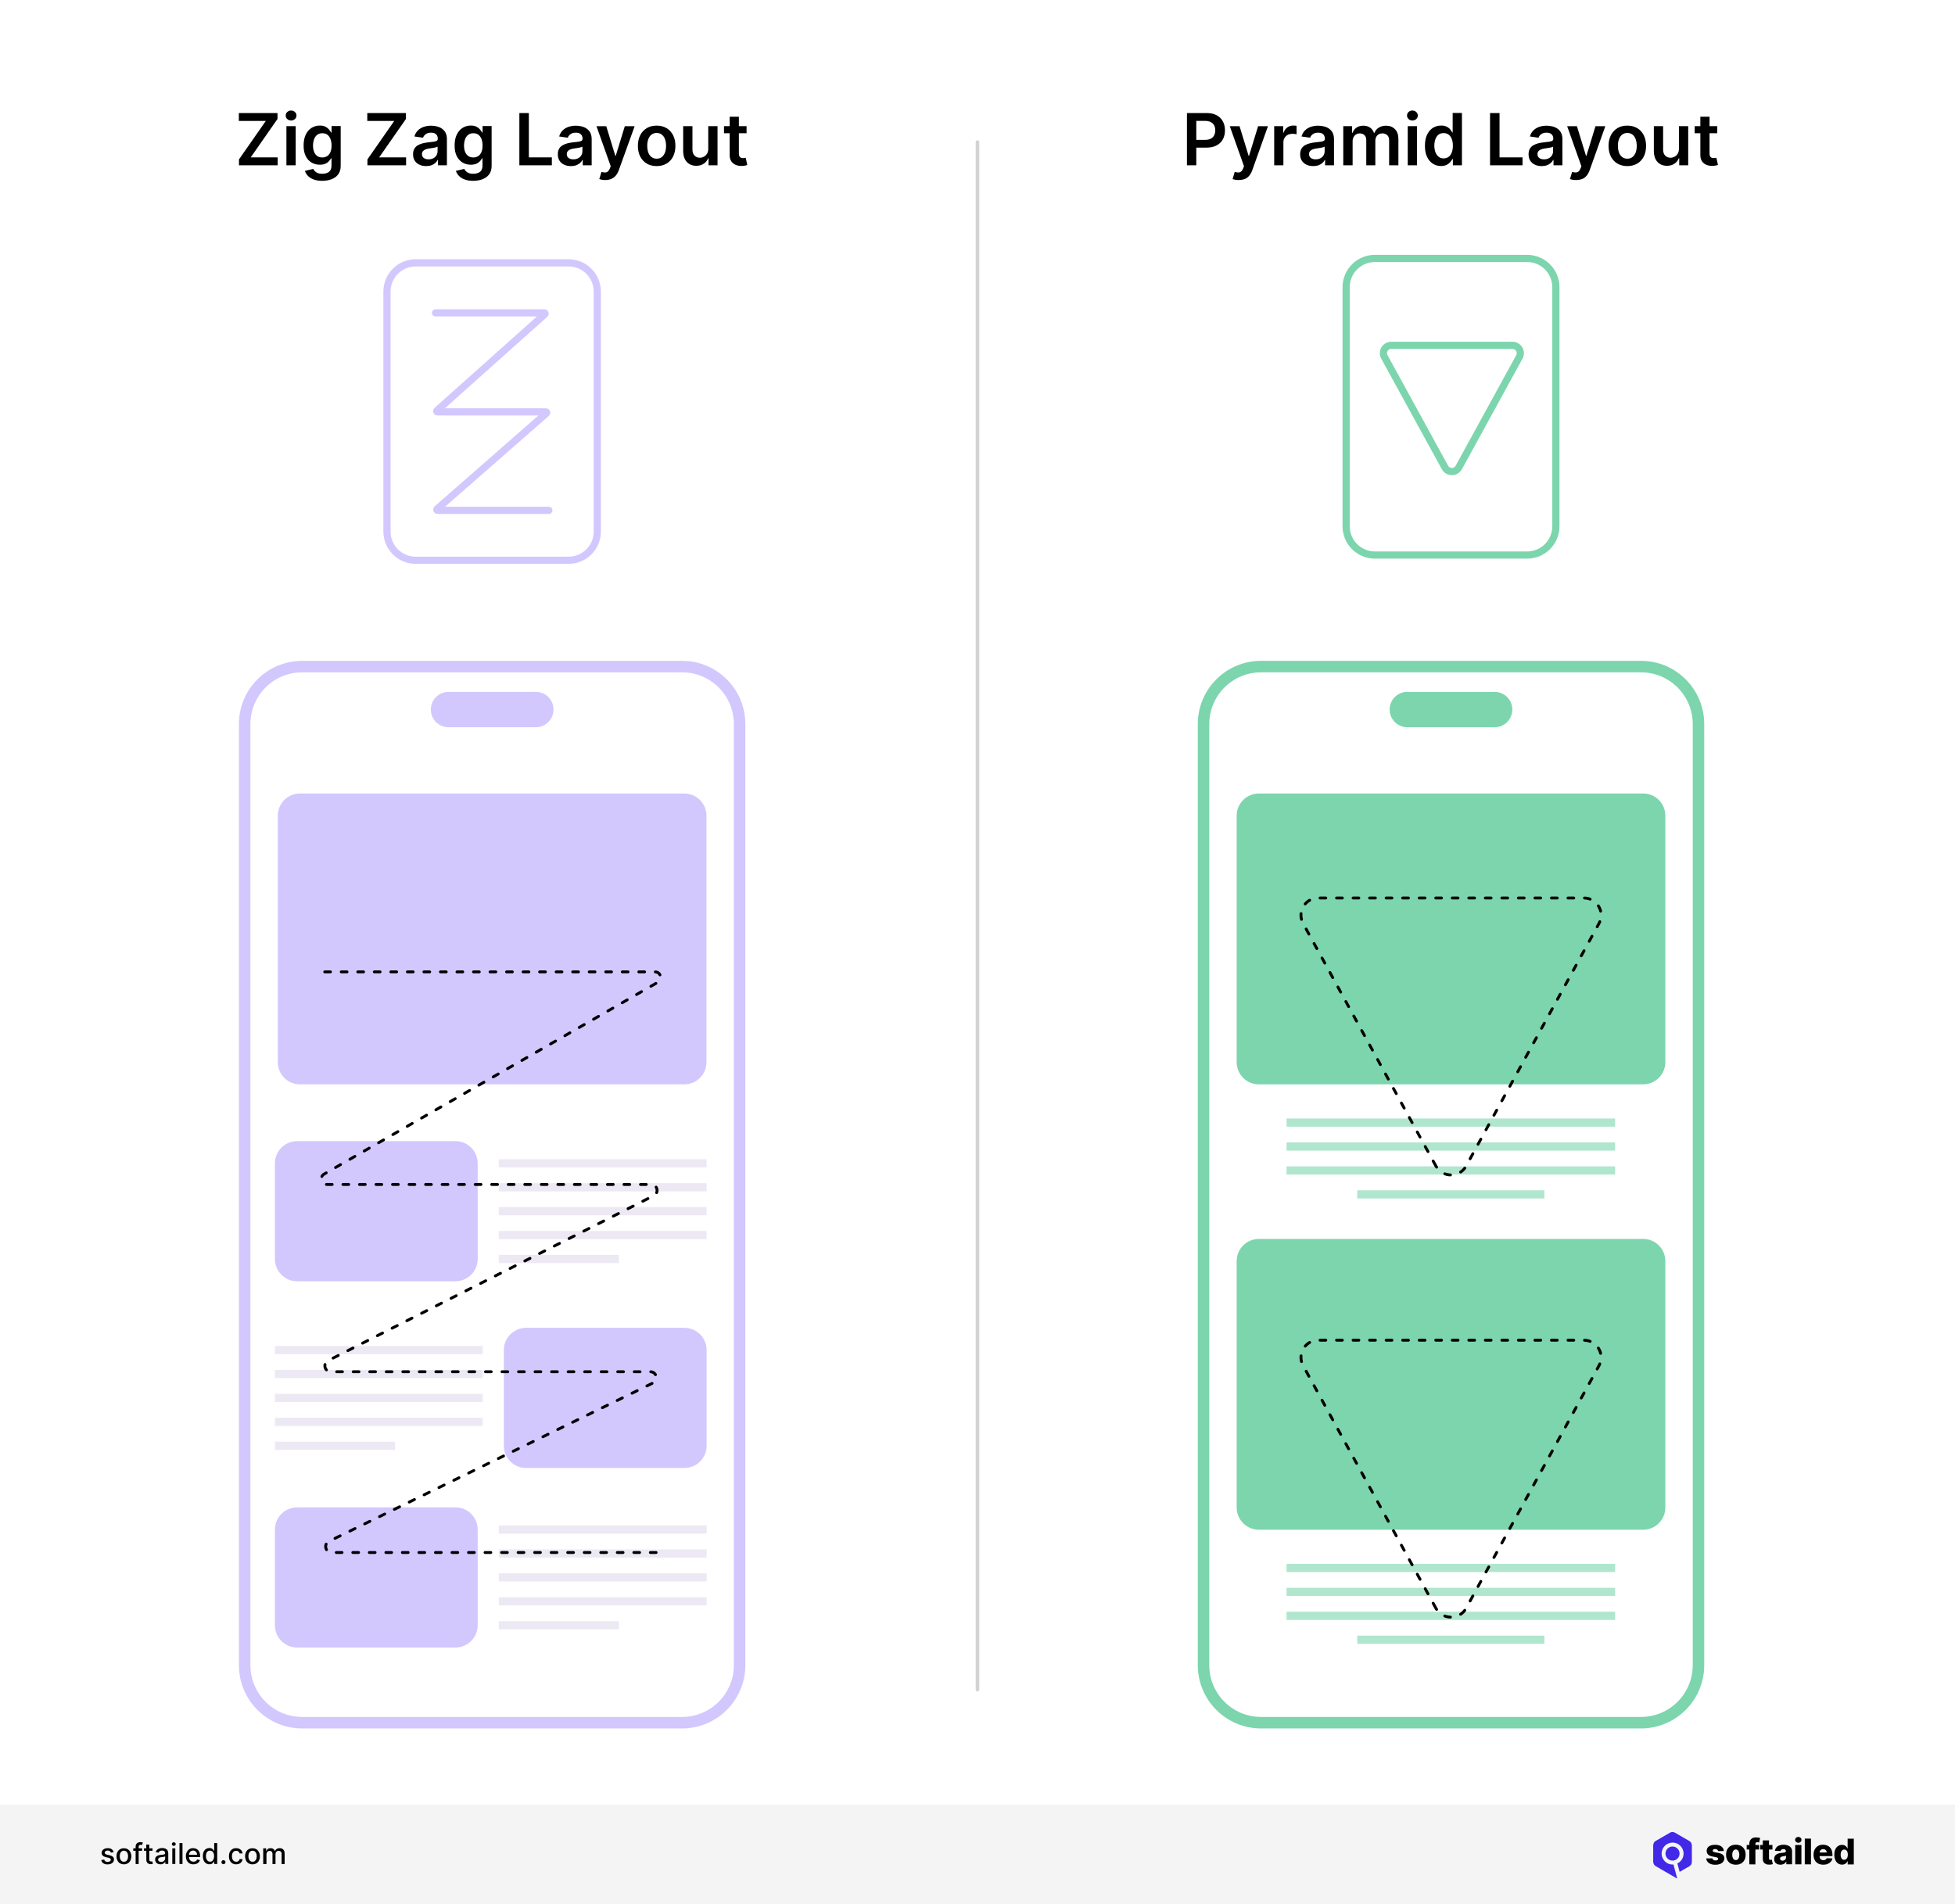 <?xml version="1.0" encoding="utf-8"?>
<!-- Generator: Adobe Illustrator 27.2.0, SVG Export Plug-In . SVG Version: 6.00 Build 0)  -->
<svg version="1.1" id="Layer_1" xmlns="http://www.w3.org/2000/svg" xmlns:xlink="http://www.w3.org/1999/xlink" x="0px" y="0px"
	 viewBox="0 0 2720 2649.7" style="enable-background:new 0 0 2720 2649.7;" xml:space="preserve">
<style type="text/css">
	.st0{fill:#FFFFFF;}
	.st1{fill:#F4F4F4;}
	.st2{fill-rule:evenodd;clip-rule:evenodd;fill:#4228E7;}
	.st3{fill:none;stroke:#D2C8FE;stroke-width:16;stroke-miterlimit:10;}
	.st4{fill:#D2C8FE;}
	.st5{fill:#ECE9F4;}
	.st6{fill:none;stroke:#D2C8FE;stroke-width:10;stroke-linecap:round;stroke-miterlimit:10;}
	.st7{fill:none;stroke:#000000;stroke-width:4;stroke-linecap:round;stroke-miterlimit:10;stroke-dasharray:8,15;}
	.st8{fill:#B0E6CE;}
	.st9{fill:none;stroke:#7CD5AD;stroke-width:16;stroke-miterlimit:10;}
	.st10{fill:#7CD5AD;}
	.st11{fill:none;stroke:#7CD5AD;stroke-width:10;stroke-linecap:round;stroke-miterlimit:10;}
	.st12{fill:none;stroke:#D3D3D3;stroke-width:5;stroke-linecap:round;stroke-miterlimit:10;}
</style>
<g>
	<rect class="st0" width="2720" height="2649.7"/>
	<g>
		<rect y="2510.9" class="st1" width="2720" height="138.8"/>
		<g>
			<g>
				<path d="M158.1,2577.1l-3.8,0.7c-0.2-0.5-0.4-1-0.8-1.4s-0.8-0.8-1.4-1.1c-0.6-0.3-1.3-0.4-2.2-0.4c-1.2,0-2.2,0.3-3,0.8
					s-1.2,1.2-1.2,2.1c0,0.7,0.3,1.3,0.8,1.8c0.5,0.4,1.4,0.8,2.6,1.1l3.5,0.8c2,0.5,3.5,1.2,4.5,2.1c1,1,1.5,2.2,1.5,3.8
					c0,1.3-0.4,2.5-1.1,3.5c-0.8,1-1.8,1.8-3.1,2.4s-2.9,0.9-4.7,0.9c-2.4,0-4.4-0.5-6-1.6c-1.5-1-2.5-2.5-2.8-4.5l4.1-0.6
					c0.3,1.1,0.8,1.9,1.6,2.4s1.8,0.8,3.1,0.8c1.4,0,2.5-0.3,3.3-0.9c0.8-0.6,1.2-1.3,1.2-2.1c0-0.7-0.3-1.3-0.8-1.7
					c-0.5-0.5-1.3-0.8-2.3-1.1l-3.7-0.8c-2-0.5-3.5-1.2-4.5-2.2s-1.5-2.3-1.5-3.8c0-1.3,0.4-2.4,1.1-3.4c0.7-1,1.7-1.7,3-2.3
					s2.7-0.8,4.4-0.8c2.4,0,4.2,0.5,5.6,1.5C156.8,2574.1,157.7,2575.4,158.1,2577.1z"/>
				<path d="M172.4,2594.1c-2,0-3.8-0.5-5.4-1.4s-2.7-2.2-3.6-3.9c-0.8-1.7-1.3-3.7-1.3-5.9c0-2.3,0.4-4.2,1.3-5.9
					c0.8-1.7,2-3,3.6-3.9s3.3-1.4,5.4-1.4c2,0,3.8,0.5,5.4,1.4s2.7,2.3,3.6,3.9c0.8,1.7,1.3,3.7,1.3,5.9c0,2.3-0.4,4.2-1.3,5.9
					c-0.8,1.7-2,3-3.6,3.9S174.4,2594.1,172.4,2594.1z M172.4,2590.5c1.3,0,2.4-0.3,3.3-1.1c0.9-0.7,1.5-1.6,1.9-2.8
					s0.6-2.4,0.6-3.8c0-1.4-0.2-2.7-0.6-3.8s-1.1-2.1-1.9-2.8c-0.9-0.7-2-1.1-3.3-1.1s-2.4,0.4-3.3,1.1c-0.9,0.7-1.5,1.6-1.9,2.8
					s-0.6,2.5-0.6,3.8c0,1.4,0.2,2.7,0.6,3.8c0.4,1.2,1.1,2.1,1.9,2.8S171.1,2590.5,172.4,2590.5z"/>
				<path d="M197.7,2571.8v3.4h-12.3v-3.4H197.7z M188.7,2593.6v-24.3c0-1.4,0.3-2.5,0.9-3.4s1.4-1.6,2.4-2s2.1-0.7,3.2-0.7
					c0.9,0,1.6,0.1,2.2,0.2c0.6,0.1,1.1,0.3,1.3,0.4l-1,3.4c-0.2-0.1-0.5-0.1-0.8-0.2s-0.7-0.1-1.1-0.1c-1,0-1.8,0.3-2.2,0.8
					s-0.7,1.2-0.7,2.2v23.8L188.7,2593.6L188.7,2593.6z"/>
				<path d="M212.2,2571.8v3.4h-11.9v-3.4H212.2z M203.5,2566.6h4.2v20.6c0,0.8,0.1,1.4,0.4,1.9s0.6,0.7,1,0.8s0.8,0.2,1.3,0.2
					c0.3,0,0.6,0,0.9-0.1c0.3,0,0.5-0.1,0.6-0.1l0.8,3.5c-0.2,0.1-0.6,0.2-1.1,0.3s-1,0.2-1.7,0.2c-1.1,0-2.2-0.2-3.1-0.6
					c-1-0.4-1.7-1.1-2.3-1.9c-0.6-0.9-0.9-2-0.9-3.3L203.5,2566.6L203.5,2566.6z"/>
				<path d="M223.3,2594.1c-1.4,0-2.6-0.3-3.8-0.8s-2-1.3-2.7-2.3c-0.6-1-1-2.2-1-3.6c0-1.2,0.2-2.2,0.7-3s1.1-1.4,1.9-1.9
					c0.8-0.5,1.7-0.8,2.7-1.1c1-0.2,2-0.4,3-0.5c1.3-0.2,2.4-0.3,3.2-0.4s1.4-0.3,1.8-0.5s0.6-0.6,0.6-1.1v-0.1c0-1.2-0.3-2.2-1-2.9
					s-1.7-1-3.1-1c-1.4,0-2.6,0.3-3.4,0.9c-0.8,0.6-1.4,1.3-1.7,2.1l-4-0.9c0.5-1.3,1.2-2.4,2.1-3.2c0.9-0.8,2-1.4,3.2-1.8
					c1.2-0.4,2.4-0.6,3.8-0.6c0.9,0,1.8,0.1,2.8,0.3s1.9,0.6,2.8,1.1c0.9,0.5,1.6,1.3,2.1,2.3s0.8,2.3,0.8,3.9v14.5H230v-3h-0.2
					c-0.3,0.5-0.7,1.1-1.2,1.6s-1.3,1-2.1,1.3C225.5,2593.9,224.5,2594.1,223.3,2594.1z M224.2,2590.7c1.2,0,2.2-0.2,3-0.7
					s1.5-1.1,1.9-1.8c0.4-0.8,0.7-1.6,0.7-2.4v-2.8c-0.2,0.2-0.4,0.3-0.9,0.4c-0.4,0.1-0.9,0.2-1.5,0.3s-1.1,0.2-1.6,0.2
					c-0.5,0.1-1,0.1-1.3,0.2c-0.8,0.1-1.6,0.3-2.3,0.5s-1.2,0.6-1.6,1.1c-0.4,0.5-0.6,1.1-0.6,1.8c0,1.1,0.4,1.8,1.2,2.4
					C222,2590.4,223,2590.7,224.2,2590.7z"/>
				<path d="M241.8,2568.4c-0.7,0-1.4-0.2-1.9-0.7s-0.8-1.1-0.8-1.8s0.3-1.3,0.8-1.8s1.2-0.7,1.9-0.7s1.4,0.2,1.9,0.7
					s0.8,1.1,0.8,1.8s-0.3,1.3-0.8,1.8S242.6,2568.4,241.8,2568.4z M239.7,2593.6v-21.8h4.2v21.8H239.7z"/>
				<path d="M253.9,2564.5v29.1h-4.2v-29.1H253.9z"/>
				<path d="M269,2594.1c-2.1,0-4-0.5-5.5-1.4s-2.7-2.2-3.6-3.9c-0.8-1.7-1.3-3.7-1.3-5.9s0.4-4.2,1.3-5.9s2-3,3.5-4
					s3.3-1.4,5.3-1.4c1.2,0,2.4,0.2,3.6,0.6c1.2,0.4,2.2,1,3.1,1.9s1.6,2,2.2,3.4c0.5,1.4,0.8,3.1,0.8,5v1.5H261v-3.2h13.2
					c0-1.1-0.2-2.1-0.7-3s-1.1-1.6-1.9-2.1s-1.8-0.8-2.9-0.8c-1.2,0-2.2,0.3-3.1,0.9c-0.9,0.6-1.6,1.3-2,2.3c-0.5,0.9-0.7,1.9-0.7,3
					v2.5c0,1.5,0.3,2.7,0.8,3.7s1.2,1.8,2.2,2.3c0.9,0.5,2,0.8,3.3,0.8c0.8,0,1.5-0.1,2.2-0.3s1.2-0.6,1.7-1c0.5-0.5,0.9-1,1.1-1.7
					l4,0.7c-0.3,1.2-0.9,2.2-1.7,3.1c-0.8,0.9-1.9,1.6-3.1,2.1C272,2593.8,270.6,2594.1,269,2594.1z"/>
				<path d="M291.3,2594c-1.8,0-3.3-0.5-4.7-1.4c-1.4-0.9-2.5-2.2-3.2-3.9c-0.8-1.7-1.2-3.7-1.2-6.1c0-2.4,0.4-4.4,1.2-6.1
					c0.8-1.7,1.9-3,3.3-3.8c1.4-0.9,2.9-1.3,4.7-1.3c1.4,0,2.4,0.2,3.3,0.7c0.8,0.5,1.5,1,1.9,1.6c0.5,0.6,0.8,1.1,1.1,1.6h0.3
					v-10.8h4.2v29.1h-4.1v-3.4h-0.4c-0.3,0.5-0.6,1-1.1,1.6s-1.1,1.1-2,1.6C293.7,2593.8,292.6,2594,291.3,2594z M292.2,2590.4
					c1.2,0,2.3-0.3,3.1-1s1.5-1.6,1.9-2.7c0.4-1.2,0.7-2.5,0.7-4s-0.2-2.8-0.7-4c-0.4-1.1-1.1-2-1.9-2.7c-0.8-0.6-1.9-1-3.1-1
					c-1.3,0-2.3,0.3-3.2,1c-0.9,0.7-1.5,1.6-1.9,2.7c-0.4,1.1-0.6,2.4-0.6,3.9s0.2,2.8,0.7,3.9c0.4,1.2,1.1,2.1,1.9,2.8
					S290.9,2590.4,292.2,2590.4z"/>
				<path d="M310.9,2593.9c-0.8,0-1.4-0.3-2-0.8s-0.8-1.2-0.8-2s0.3-1.4,0.8-2s1.2-0.8,2-0.8s1.4,0.3,2,0.8s0.8,1.2,0.8,2
					c0,0.5-0.1,1-0.4,1.4s-0.6,0.8-1,1S311.4,2593.9,310.9,2593.9z"/>
				<path d="M328.6,2594.1c-2.1,0-3.9-0.5-5.4-1.4c-1.5-1-2.7-2.3-3.5-4s-1.2-3.6-1.2-5.8s0.4-4.2,1.2-5.9c0.8-1.7,2-3,3.5-4
					s3.3-1.4,5.4-1.4c1.7,0,3.1,0.3,4.4,0.9c1.3,0.6,2.3,1.5,3.1,2.6c0.8,1.1,1.3,2.4,1.4,3.8h-4.1c-0.2-1-0.7-1.9-1.6-2.6
					c-0.8-0.7-1.9-1.1-3.2-1.1c-1.2,0-2.2,0.3-3.1,0.9c-0.9,0.6-1.6,1.5-2.1,2.6s-0.7,2.5-0.7,4c0,1.6,0.2,3,0.7,4.1
					c0.5,1.2,1.2,2.1,2.1,2.7c0.9,0.6,1.9,1,3.1,1c0.8,0,1.5-0.2,2.2-0.4c0.7-0.3,1.2-0.7,1.7-1.3s0.8-1.2,0.9-2h4.1
					c-0.2,1.4-0.6,2.7-1.4,3.8s-1.8,2-3.1,2.6C331.9,2593.7,330.3,2594.1,328.6,2594.1z"/>
				<path d="M351.3,2594.1c-2,0-3.8-0.5-5.4-1.4c-1.5-0.9-2.7-2.2-3.6-3.9c-0.8-1.7-1.3-3.7-1.3-5.9c0-2.3,0.4-4.2,1.3-5.9
					c0.8-1.7,2-3,3.6-3.9c1.5-0.9,3.3-1.4,5.4-1.4c2,0,3.8,0.5,5.4,1.4s2.7,2.3,3.6,3.9c0.8,1.7,1.3,3.7,1.3,5.9
					c0,2.3-0.4,4.2-1.3,5.9c-0.8,1.7-2,3-3.6,3.9S353.4,2594.1,351.3,2594.1z M351.4,2590.5c1.3,0,2.4-0.3,3.3-1.1s1.5-1.6,1.9-2.8
					s0.6-2.4,0.6-3.8c0-1.4-0.2-2.7-0.6-3.8c-0.4-1.2-1.1-2.1-1.9-2.8c-0.9-0.7-2-1.1-3.3-1.1s-2.4,0.4-3.3,1.1
					c-0.9,0.7-1.5,1.6-1.9,2.8s-0.6,2.5-0.6,3.8c0,1.4,0.2,2.7,0.6,3.8c0.4,1.2,1.1,2.1,1.9,2.8
					C348.9,2590.1,350,2590.5,351.4,2590.5z"/>
				<path d="M366.2,2593.6v-21.8h4.1v3.6h0.3c0.5-1.2,1.2-2.1,2.2-2.8s2.3-1,3.7-1c1.5,0,2.7,0.3,3.7,1s1.7,1.6,2.2,2.8h0.2
					c0.5-1.2,1.3-2.1,2.5-2.8c1.1-0.7,2.5-1,4.1-1c2,0,3.6,0.6,4.9,1.9c1.3,1.2,1.9,3.1,1.9,5.6v14.6h-4.2v-14.2
					c0-1.5-0.4-2.5-1.2-3.2c-0.8-0.7-1.8-1-2.9-1c-1.4,0-2.5,0.4-3.2,1.3c-0.8,0.8-1.2,1.9-1.2,3.3v13.9h-4.2v-14.5
					c0-1.2-0.4-2.1-1.1-2.9c-0.7-0.7-1.7-1.1-2.9-1.1c-0.8,0-1.5,0.2-2.2,0.6s-1.2,1-1.6,1.8s-0.6,1.6-0.6,2.6v13.5h-4.5V2593.6z"/>
			</g>
			<g>
				<g>
					<path d="M2398.4,2575.5l-7.9,0.2c-0.1-0.6-0.3-1.1-0.7-1.5s-0.8-0.8-1.4-1c-0.6-0.3-1.2-0.4-2-0.4c-1,0-1.8,0.2-2.5,0.6
						c-0.7,0.4-1,0.9-1,1.6c0,0.5,0.2,1,0.6,1.4c0.4,0.4,1.2,0.7,2.4,0.9l5.2,1c2.7,0.5,4.7,1.4,6,2.6c1.3,1.2,2,2.8,2,4.7
						c0,1.8-0.6,3.4-1.6,4.8c-1.1,1.4-2.5,2.4-4.4,3.2c-1.9,0.7-4,1.1-6.4,1.1c-3.8,0-6.9-0.8-9.1-2.4c-2.2-1.6-3.5-3.7-3.8-6.4
						l8.5-0.2c0.2,1,0.7,1.7,1.5,2.2s1.8,0.8,3,0.8c1.1,0,2-0.2,2.7-0.6c0.7-0.4,1-1,1-1.6s-0.3-1.1-0.8-1.5s-1.3-0.7-2.5-0.9
						l-4.7-0.9c-2.7-0.5-4.7-1.4-6-2.7s-2-3-2-5.1c0-1.8,0.5-3.3,1.4-4.6c1-1.3,2.3-2.3,4.1-2.9c1.8-0.7,3.9-1,6.3-1
						c3.6,0,6.5,0.8,8.6,2.3C2397,2570.7,2398.2,2572.8,2398.4,2575.5"/>
					<path d="M2415.1,2594.6c-2.8,0-5.2-0.6-7.3-1.7c-2-1.2-3.6-2.8-4.7-4.9c-1.1-2.1-1.6-4.5-1.6-7.3s0.5-5.2,1.6-7.3
						s2.7-3.7,4.7-4.9s4.5-1.7,7.3-1.7s5.2,0.6,7.3,1.7c2,1.2,3.6,2.8,4.7,4.9c1.1,2.1,1.6,4.5,1.6,7.3s-0.5,5.2-1.6,7.3
						s-2.6,3.7-4.7,4.9C2420.3,2594.1,2417.9,2594.6,2415.1,2594.6 M2415.1,2588.2c1,0,1.9-0.3,2.6-0.9c0.7-0.6,1.3-1.5,1.6-2.6
						c0.4-1.1,0.6-2.4,0.6-3.9s-0.2-2.8-0.6-3.9c-0.4-1.1-0.9-2-1.6-2.6c-0.7-0.6-1.6-0.9-2.6-0.9c-1.1,0-2,0.3-2.7,0.9
						c-0.7,0.6-1.3,1.5-1.7,2.6s-0.6,2.4-0.6,3.9s0.2,2.8,0.6,3.9c0.4,1.1,0.9,2,1.7,2.6C2413.2,2587.9,2414.1,2588.2,2415.1,2588.2
						"/>
					<path d="M2447.5,2573.5h-17.3v-6.3h17.3V2573.5z M2433.8,2594.1v-28.2c0-2.1,0.4-3.8,1.2-5.2s1.9-2.4,3.3-3.1
						c1.4-0.7,3-1,4.8-1c1.2,0,2.3,0.1,3.4,0.3c1.1,0.2,1.8,0.3,2.4,0.5l-1.4,6.3c-0.3-0.1-0.7-0.2-1.2-0.3
						c-0.4-0.1-0.9-0.1-1.3-0.1c-1,0-1.7,0.2-2.1,0.7c-0.4,0.4-0.6,1-0.6,1.8v28.4L2433.8,2594.1L2433.8,2594.1z"/>
					<path d="M2466,2573.5h-17v-6.3h17V2573.5z M2452.6,2560.8h8.6v24.9c0,0.5,0.1,1,0.2,1.3c0.2,0.3,0.4,0.5,0.8,0.7
						c0.3,0.1,0.7,0.2,1.2,0.2c0.3,0,0.7,0,1-0.1c0.4-0.1,0.7-0.1,0.8-0.2l1.3,6.2c-0.4,0.1-1,0.3-1.7,0.4c-0.7,0.2-1.6,0.3-2.6,0.3
						c-2,0.1-3.7-0.1-5.2-0.7c-1.4-0.6-2.5-1.5-3.3-2.7c-0.7-1.2-1.1-2.7-1.1-4.5V2560.8z"/>
					<path d="M2477.2,2594.6c-1.7,0-3.2-0.3-4.6-0.9c-1.3-0.6-2.4-1.5-3.1-2.6c-0.8-1.2-1.1-2.7-1.1-4.4c0-1.5,0.3-2.8,0.8-3.8
						s1.2-1.9,2.2-2.5c0.9-0.6,2-1.1,3.2-1.5c1.2-0.3,2.5-0.6,3.8-0.7c1.5-0.1,2.8-0.3,3.7-0.4c0.9-0.2,1.6-0.4,2-0.7
						s0.6-0.7,0.6-1.3v-0.1c0-0.9-0.3-1.6-0.9-2.1s-1.5-0.7-2.5-0.7c-1.1,0-2,0.2-2.7,0.7s-1.1,1.2-1.3,2l-7.9-0.3
						c0.2-1.6,0.8-3.1,1.8-4.4c1-1.3,2.3-2.3,4-3s3.8-1.1,6.2-1.1c1.7,0,3.3,0.2,4.7,0.6c1.4,0.4,2.7,1,3.8,1.7
						c1.1,0.8,1.9,1.7,2.5,2.8s0.9,2.4,0.9,3.8v18.3h-8v-3.7h-0.2c-0.5,0.9-1.1,1.7-1.8,2.3s-1.6,1.1-2.6,1.4
						C2479.6,2594.4,2478.5,2594.6,2477.2,2594.6 M2479.9,2589c0.9,0,1.7-0.2,2.5-0.6c0.7-0.4,1.3-0.9,1.8-1.5
						c0.4-0.7,0.7-1.4,0.7-2.3v-2.6c-0.2,0.1-0.5,0.2-0.9,0.3c-0.3,0.1-0.7,0.2-1.1,0.3s-0.8,0.2-1.3,0.2c-0.4,0.1-0.8,0.1-1.2,0.2
						c-0.8,0.1-1.5,0.3-2.1,0.6s-1,0.6-1.3,1s-0.4,0.9-0.4,1.5c0,0.9,0.3,1.6,0.9,2C2478.1,2588.7,2478.9,2589,2479.9,2589"/>
					<path d="M2497.7,2567.2h8.6v26.9h-8.6V2567.2z M2502,2564.1c-1.2,0-2.2-0.4-3.1-1.2c-0.9-0.8-1.3-1.8-1.3-2.9
						c0-1.1,0.4-2.1,1.3-2.9c0.9-0.8,1.9-1.2,3.1-1.2c1.2,0,2.2,0.4,3.1,1.2c0.9,0.8,1.3,1.7,1.3,2.9c0,1.1-0.4,2.1-1.3,2.9
						C2504.3,2563.7,2503.2,2564.1,2502,2564.1"/>
					<rect x="2511" y="2558.3" width="8.6" height="35.8"/>
					<path d="M2536.8,2594.6c-2.8,0-5.2-0.6-7.3-1.7c-2-1.1-3.6-2.7-4.7-4.8c-1.1-2.1-1.6-4.5-1.6-7.4c0-2.8,0.5-5.2,1.6-7.3
						s2.6-3.7,4.6-4.9s4.3-1.7,7.1-1.7c1.9,0,3.7,0.3,5.2,0.9c1.6,0.6,3,1.5,4.1,2.6c1.2,1.2,2.1,2.6,2.7,4.3c0.6,1.7,1,3.7,1,5.9
						v2.1h-23.4v-5h15.4c0-0.9-0.2-1.7-0.6-2.4c-0.4-0.7-1-1.3-1.7-1.7s-1.6-0.6-2.5-0.6c-1,0-1.8,0.2-2.6,0.6
						c-0.8,0.4-1.4,1-1.8,1.7c-0.4,0.7-0.7,1.5-0.7,2.5v5.1c0,1.1,0.2,2.1,0.6,2.9c0.4,0.8,1,1.5,1.8,1.9c0.8,0.5,1.7,0.7,2.8,0.7
						c0.8,0,1.4-0.1,2.1-0.3c0.6-0.2,1.1-0.5,1.6-0.9c0.4-0.4,0.8-0.9,1-1.5l7.9,0.2c-0.3,1.8-1,3.3-2.2,4.6c-1.1,1.3-2.5,2.3-4.3,3
						C2541.2,2594.3,2539.1,2594.6,2536.8,2594.6"/>
					<path d="M2562.9,2594.5c-2,0-3.8-0.5-5.4-1.5c-1.6-1-2.9-2.6-3.9-4.6c-1-2.1-1.5-4.6-1.5-7.6c0-3.2,0.5-5.8,1.5-7.8
						s2.3-3.6,3.9-4.5c1.6-1,3.4-1.5,5.3-1.5c1.4,0,2.6,0.2,3.6,0.7s1.8,1.1,2.5,1.9c0.7,0.8,1.1,1.5,1.5,2.4h0.2v-13.6h8.6v35.8
						h-8.5v-4.4h-0.3c-0.4,0.8-0.9,1.6-1.5,2.3c-0.7,0.7-1.5,1.3-2.5,1.7C2565.5,2594.3,2564.3,2594.5,2562.9,2594.5 M2565.9,2587.8
						c1,0,1.9-0.3,2.7-0.9c0.7-0.6,1.3-1.4,1.7-2.5s0.6-2.3,0.6-3.8s-0.2-2.7-0.6-3.8c-0.4-1.1-1-1.9-1.7-2.4
						c-0.7-0.6-1.6-0.9-2.7-0.9c-1.1,0-2,0.3-2.7,0.9c-0.7,0.6-1.3,1.4-1.7,2.5s-0.6,2.3-0.6,3.8s0.2,2.7,0.6,3.8
						c0.4,1.1,0.9,1.9,1.7,2.5C2563.9,2587.6,2564.8,2587.8,2565.9,2587.8"/>
				</g>
			</g>
			<g>
				<path class="st2" d="M2353.9,2590.6v-11.4l0,0v-11.4l0,0c0-1.3-0.4-2.5-1-3.6v-0.1c-0.6-1.1-1.5-2-2.6-2.6h-0.1l-19.7-11.4l0,0
					c-1.1-0.7-2.4-1-3.6-1c-1.3,0-2.5,0.3-3.6,1l0,0l-9.8,5.7l0,0l-9.9,5.7h-0.1c-1.1,0.6-2,1.6-2.5,2.6v0.1
					c-0.6,1.1-0.9,2.3-0.9,3.5v11.4l0,0v11.4l0,0c0,1.3,0.4,2.5,1,3.6s1.6,2,2.6,2.6h0.1l9.8,5.7l0,0l19.1,11.1c0,0,0,0,0.1,0
					c0.3,0.1,0.5,0.2,0.7,0.3l-5.2-19.5c-0.4,0-0.8,0.1-1.2,0.1c-4.2,0-8-1.7-10.8-4.5s-4.5-6.6-4.5-10.8s1.7-8,4.5-10.8
					s6.6-4.5,10.8-4.5s8,1.7,10.8,4.5s4.5,6.6,4.5,10.8s-1.7,8-4.5,10.8c-1.2,1.2-2.7,2.2-4.2,3l3.2,11.7l13.6-7.9
					c1.1-0.6,2-1.6,2.6-2.6C2353.6,2593,2353.9,2591.8,2353.9,2590.6"/>
				<circle class="st2" cx="2327" cy="2579.1" r="9.8"/>
			</g>
		</g>
	</g>
	<g>
		<g>
			<g>
				<g>
					<path d="M332.5,230v-8.2l37.3-53.5h-37.5v-11h53.8v8.2L348.8,219h37.5v11H332.5z"/>
					<path d="M405,167.7c-2,0-3.8-0.7-5.3-2s-2.2-3-2.2-4.9c0-1.9,0.7-3.6,2.2-5s3.2-2,5.3-2c2.1,0,3.8,0.7,5.3,2s2.2,3,2.2,5
						c0,1.9-0.7,3.6-2.2,4.9S407,167.7,405,167.7z M398.5,230v-54.5h12.9V230H398.5z"/>
					<path d="M448.3,251.6c-4.6,0-8.6-0.6-11.9-1.9c-3.3-1.2-6-2.9-8-5c-2-2.1-3.4-4.4-4.2-6.9l11.6-2.8c0.5,1.1,1.3,2.1,2.3,3.2
						s2.3,1.9,4,2.6c1.7,0.7,3.8,1,6.4,1c3.6,0,6.7-0.9,9.1-2.6c2.4-1.8,3.6-4.7,3.6-8.7v-10.3h-0.6c-0.7,1.3-1.6,2.7-2.9,4.1
						s-2.9,2.6-5,3.5c-2.1,0.9-4.7,1.4-7.8,1.4c-4.2,0-8-1-11.4-3s-6.1-4.9-8.1-8.9c-2-3.9-3-8.9-3-14.8c0-6,1-11.1,3-15.2
						c2-4.1,4.7-7.3,8.1-9.4c3.4-2.1,7.2-3.2,11.4-3.2c3.2,0,5.8,0.5,7.9,1.6c2.1,1.1,3.7,2.4,5,3.9c1.2,1.5,2.2,2.9,2.8,4.2h0.7v-9
						h12.7v55.4c0,4.7-1.1,8.5-3.3,11.6c-2.2,3.1-5.3,5.3-9.1,6.9C457.6,250.8,453.2,251.6,448.3,251.6z M448.4,219.1
						c2.7,0,5-0.7,7-2c1.9-1.3,3.4-3.2,4.4-5.7c1-2.5,1.5-5.5,1.5-8.9c0-3.4-0.5-6.4-1.5-9s-2.4-4.6-4.3-6c-1.9-1.4-4.2-2.1-7-2.1
						c-2.9,0-5.3,0.7-7.2,2.2c-1.9,1.5-3.4,3.5-4.3,6.1s-1.5,5.5-1.5,8.8c0,3.3,0.5,6.3,1.5,8.8s2.4,4.4,4.4,5.8
						C443.2,218.4,445.6,219.1,448.4,219.1z"/>
					<path d="M511.2,230v-8.2l37.3-53.5h-37.5v-11h53.8v8.2L527.5,219H565v11H511.2z"/>
					<path d="M592.9,231.1c-3.5,0-6.6-0.6-9.3-1.9c-2.8-1.2-4.9-3.1-6.5-5.5c-1.6-2.4-2.4-5.4-2.4-9c0-3.1,0.6-5.6,1.7-7.6
						s2.7-3.6,4.7-4.8c2-1.2,4.2-2.1,6.7-2.8c2.5-0.6,5-1.1,7.7-1.4c3.2-0.3,5.8-0.6,7.8-0.9c2-0.3,3.4-0.7,4.4-1.3
						c0.9-0.6,1.4-1.5,1.4-2.7V193c0-2.7-0.8-4.7-2.4-6.2c-1.6-1.5-3.9-2.2-6.9-2.2c-3.1,0-5.6,0.7-7.5,2.1c-1.8,1.4-3.1,3-3.7,4.9
						l-12-1.7c0.9-3.3,2.5-6.1,4.7-8.3c2.2-2.2,4.8-3.9,8-5s6.6-1.7,10.4-1.7c2.6,0,5.2,0.3,7.8,0.9c2.6,0.6,5,1.6,7.1,3
						s3.9,3.3,5.2,5.7c1.3,2.4,2,5.4,2,9.1V230h-12.4v-7.5h-0.4c-0.8,1.5-1.9,2.9-3.3,4.2c-1.4,1.3-3.2,2.4-5.3,3.2
						C598.2,230.7,595.7,231.1,592.9,231.1z M596.2,221.7c2.6,0,4.8-0.5,6.7-1.5c1.9-1,3.4-2.4,4.4-4.1c1-1.7,1.5-3.6,1.5-5.6V204
						c-0.4,0.3-1.1,0.6-2,0.9c-1,0.3-2,0.5-3.2,0.7s-2.4,0.4-3.5,0.6s-2.2,0.3-3,0.4c-1.9,0.3-3.6,0.7-5.1,1.3
						c-1.5,0.6-2.7,1.4-3.6,2.5c-0.9,1.1-1.3,2.4-1.3,4.1c0,2.4,0.9,4.2,2.6,5.4C591.4,221.1,593.6,221.7,596.2,221.7z"/>
					<path d="M658.4,251.6c-4.6,0-8.6-0.6-11.9-1.9c-3.3-1.2-6-2.9-8-5c-2-2.1-3.4-4.4-4.2-6.9l11.6-2.8c0.5,1.1,1.3,2.1,2.3,3.2
						s2.3,1.9,4,2.6c1.7,0.7,3.8,1,6.4,1c3.6,0,6.7-0.9,9.1-2.6c2.4-1.8,3.6-4.7,3.6-8.7v-10.3h-0.6c-0.7,1.3-1.6,2.7-2.9,4.1
						s-2.9,2.6-5,3.5c-2.1,0.9-4.7,1.4-7.8,1.4c-4.2,0-8-1-11.4-3s-6.1-4.9-8.1-8.9c-2-3.9-3-8.9-3-14.8c0-6,1-11.1,3-15.2
						c2-4.1,4.7-7.3,8.1-9.4c3.4-2.1,7.2-3.2,11.4-3.2c3.2,0,5.8,0.5,7.9,1.6c2.1,1.1,3.7,2.4,5,3.9c1.2,1.5,2.2,2.9,2.8,4.2h0.7v-9
						H684v55.4c0,4.7-1.1,8.5-3.3,11.6c-2.2,3.1-5.3,5.3-9.1,6.9C667.7,250.8,663.3,251.6,658.4,251.6z M658.5,219.1
						c2.7,0,5-0.7,7-2c1.9-1.3,3.4-3.2,4.4-5.7c1-2.5,1.5-5.5,1.5-8.9c0-3.4-0.5-6.4-1.5-9s-2.4-4.6-4.3-6c-1.9-1.4-4.2-2.1-7-2.1
						c-2.9,0-5.3,0.7-7.2,2.2c-1.9,1.5-3.4,3.5-4.3,6.1s-1.5,5.5-1.5,8.8c0,3.3,0.5,6.3,1.5,8.8s2.4,4.4,4.4,5.8
						C653.3,218.4,655.7,219.1,658.5,219.1z"/>
					<path d="M722.6,230v-72.7h13.2V219h32v11H722.6z"/>
					<path d="M794.3,231.1c-3.5,0-6.6-0.6-9.3-1.9c-2.8-1.2-4.9-3.1-6.5-5.5c-1.6-2.4-2.4-5.4-2.4-9c0-3.1,0.6-5.6,1.7-7.6
						s2.7-3.6,4.7-4.8c2-1.2,4.2-2.1,6.7-2.8c2.5-0.6,5-1.1,7.7-1.4c3.2-0.3,5.8-0.6,7.8-0.9c2-0.3,3.4-0.7,4.4-1.3
						c0.9-0.6,1.4-1.5,1.4-2.7V193c0-2.7-0.8-4.7-2.4-6.2c-1.6-1.5-3.9-2.2-6.9-2.2c-3.1,0-5.6,0.7-7.5,2.1c-1.8,1.4-3.1,3-3.7,4.9
						l-12-1.7c0.9-3.3,2.5-6.1,4.7-8.3c2.2-2.2,4.8-3.9,8-5s6.6-1.7,10.4-1.7c2.6,0,5.2,0.3,7.8,0.9c2.6,0.6,5,1.6,7.1,3
						s3.9,3.3,5.2,5.7c1.3,2.4,2,5.4,2,9.1V230h-12.4v-7.5h-0.4c-0.8,1.5-1.9,2.9-3.3,4.2c-1.4,1.3-3.2,2.4-5.3,3.2
						C799.6,230.7,797.2,231.1,794.3,231.1z M797.7,221.7c2.6,0,4.8-0.5,6.7-1.5c1.9-1,3.4-2.4,4.4-4.1c1-1.7,1.5-3.6,1.5-5.6V204
						c-0.4,0.3-1.1,0.6-2,0.9c-1,0.3-2,0.5-3.2,0.7s-2.4,0.4-3.5,0.6s-2.2,0.3-3,0.4c-1.9,0.3-3.6,0.7-5.1,1.3
						c-1.5,0.6-2.7,1.4-3.6,2.5c-0.9,1.1-1.3,2.4-1.3,4.1c0,2.4,0.9,4.2,2.6,5.4C792.8,221.1,795,221.7,797.7,221.7z"/>
					<path d="M842.1,250.5c-1.8,0-3.4-0.1-4.8-0.4c-1.5-0.3-2.7-0.6-3.5-0.9l3-10c1.9,0.5,3.5,0.8,5,0.8s2.8-0.5,3.9-1.4
						c1.1-0.9,2.1-2.4,2.9-4.4l1.1-2.9l-19.8-55.7h13.6l12.6,41.2h0.6l12.6-41.2h13.7L861,236.6c-1,2.9-2.4,5.4-4,7.4
						s-3.7,3.7-6.2,4.8C848.3,249.9,845.4,250.5,842.1,250.5z"/>
					<path d="M913.6,231.1c-5.3,0-9.9-1.2-13.8-3.5s-6.9-5.6-9.1-9.8c-2.1-4.2-3.2-9.1-3.2-14.8s1.1-10.6,3.2-14.8
						c2.1-4.2,5.2-7.5,9.1-9.9s8.5-3.5,13.8-3.5c5.3,0,9.9,1.2,13.8,3.5s6.9,5.6,9.1,9.9s3.2,9.2,3.2,14.8s-1.1,10.6-3.2,14.8
						c-2.1,4.2-5.2,7.5-9.1,9.8S918.9,231.1,913.6,231.1z M913.7,220.8c2.9,0,5.3-0.8,7.2-2.4s3.4-3.7,4.4-6.4s1.4-5.7,1.4-9
						c0-3.3-0.5-6.4-1.4-9.1s-2.4-4.9-4.4-6.5s-4.4-2.4-7.2-2.4c-3,0-5.4,0.8-7.4,2.4s-3.4,3.8-4.4,6.5s-1.4,5.7-1.4,9.1
						c0,3.3,0.5,6.3,1.4,9s2.4,4.8,4.4,6.4S910.7,220.8,913.7,220.8z"/>
					<path d="M985.4,207.1v-31.6h12.9V230h-12.5v-9.7h-0.6c-1.2,3.1-3.2,5.6-6.1,7.5s-6.3,2.9-10.4,2.9c-3.6,0-6.7-0.8-9.5-2.4
						c-2.7-1.6-4.9-3.9-6.4-7s-2.3-6.8-2.3-11.1v-34.7h12.9v32.7c0,3.5,0.9,6.2,2.8,8.2c1.9,2,4.4,3.1,7.5,3.1
						c1.9,0,3.7-0.5,5.5-1.4c1.8-0.9,3.2-2.3,4.4-4.1C984.8,212.1,985.4,209.8,985.4,207.1z"/>
					<path d="M1038.7,175.5v9.9h-31.4v-9.9H1038.7z M1015.1,162.4h12.9v51.2c0,1.7,0.3,3,0.8,4c0.5,0.9,1.2,1.5,2.1,1.9
						s1.8,0.5,2.9,0.5c0.8,0,1.5-0.1,2.2-0.2c0.7-0.1,1.2-0.2,1.5-0.3l2.2,10.1c-0.7,0.2-1.7,0.5-2.9,0.8c-1.3,0.3-2.8,0.4-4.6,0.5
						c-3.2,0.1-6.1-0.4-8.7-1.5c-2.6-1.1-4.6-2.8-6.1-5c-1.5-2.3-2.2-5.1-2.2-8.5V162.4z"/>
				</g>
			</g>
			<g>
				<path class="st3" d="M949,2397H420.4c-44.2,0-80-35.8-80-80V1007.5c0-44.2,35.8-80,80-80H949c44.2,0,80,35.8,80,80V2317
					C1029,2361.1,993.2,2397,949,2397z"/>
				<path class="st4" d="M745.5,1011.9H624c-13.6,0-24.6-11-24.6-24.6v0c0-13.6,11-24.6,24.6-24.6h121.5c13.6,0,24.6,11,24.6,24.6v0
					C770.1,1000.9,759,1011.9,745.5,1011.9z"/>
				<path class="st4" d="M952.1,1508.8H417.4c-17.1,0-30.9-13.8-30.9-30.9V1135c0-17.1,13.8-30.9,30.9-30.9h534.6
					c17.1,0,30.9,13.8,30.9,30.9v342.8C983,1494.9,969.1,1508.8,952.1,1508.8z"/>
				<path class="st4" d="M633.6,1782.8H413.4c-17.1,0-30.9-13.8-30.9-30.9v-133.2c0-17.1,13.8-30.9,30.9-30.9h220.3
					c17.1,0,30.9,13.8,30.9,30.9v133.2C664.6,1768.9,650.7,1782.8,633.6,1782.8z"/>
				<rect x="694" y="1613" class="st5" width="289.1" height="11.4"/>
				<rect x="694" y="1646.3" class="st5" width="289.1" height="11.4"/>
				<rect x="694" y="1679.6" class="st5" width="289.1" height="11.4"/>
				<rect x="694" y="1712.8" class="st5" width="289.1" height="11.4"/>
				<rect x="694" y="1746.1" class="st5" width="167.1" height="11.4"/>
				<path class="st4" d="M633.6,2292.4H413.4c-17.1,0-30.9-13.8-30.9-30.9v-133.2c0-17.1,13.8-30.9,30.9-30.9h220.3
					c17.1,0,30.9,13.8,30.9,30.9v133.2C664.6,2278.5,650.7,2292.4,633.6,2292.4z"/>
				<rect x="694" y="2122.6" class="st5" width="289.1" height="11.4"/>
				<rect x="694" y="2155.9" class="st5" width="289.1" height="11.4"/>
				<rect x="694" y="2189.1" class="st5" width="289.1" height="11.4"/>
				<rect x="694" y="2222.4" class="st5" width="289.1" height="11.4"/>
				<rect x="694" y="2255.7" class="st5" width="167.1" height="11.4"/>
				<path class="st4" d="M731.9,1847.6h220.3c17.1,0,30.9,13.8,30.9,30.9v133.2c0,17.1-13.8,30.9-30.9,30.9H731.9
					c-17.1,0-30.9-13.8-30.9-30.9v-133.2C701,1861.5,714.8,1847.6,731.9,1847.6z"/>
				<rect x="382.5" y="1872.9" class="st5" width="289.1" height="11.4"/>
				<rect x="382.5" y="1906.1" class="st5" width="289.1" height="11.4"/>
				<rect x="382.5" y="1939.4" class="st5" width="289.1" height="11.4"/>
				<rect x="382.5" y="1972.7" class="st5" width="289.1" height="11.4"/>
				<rect x="382.5" y="2006" class="st5" width="167.1" height="11.4"/>
			</g>
			<g>
				<path class="st6" d="M605.9,435.3h151.5c1,0,1.4,1.2,0.7,1.8L607.9,571.3c-0.7,0.6-0.3,1.8,0.7,1.8h151c1,0,1.4,1.2,0.7,1.8
					L608,708.3c-0.7,0.6-0.3,1.8,0.7,1.8h154.9"/>
				<path class="st6" d="M791,779.6H578.4c-22.1,0-40-17.9-40-40V405.7c0-22.1,17.9-40,40-40H791c22.1,0,40,17.9,40,40v333.9
					C831,761.7,813.1,779.6,791,779.6z"/>
			</g>
			<path class="st7" d="M451.8,1352.3h459.5c8,0,10.8,10.5,3.9,14.5L451,1633.6c-6.9,4-4.1,14.5,3.9,14.5H906
				c8.6,0,11.4,11.6,3.7,15.5l-453.2,229.6c-7.7,3.9-4.9,15.5,3.7,15.5h444.7c8.7,0,11.4,11.8,3.6,15.6l-450.8,220.3
				c-7.8,3.8-5.1,15.6,3.6,15.6h461.1"/>
		</g>
		<g>
			<g>
				<g>
					<path d="M1651.4,230v-72.7h27.3c5.6,0,10.3,1,14.1,3.1c3.8,2.1,6.7,4.9,8.6,8.6c2,3.6,2.9,7.8,2.9,12.4c0,4.7-1,8.8-2.9,12.4
						s-4.9,6.5-8.7,8.5c-3.8,2.1-8.6,3.1-14.2,3.1h-18.1v-10.8h16.3c3.3,0,5.9-0.6,8-1.7s3.6-2.7,4.6-4.7s1.5-4.3,1.5-6.9
						s-0.5-4.9-1.5-6.8s-2.6-3.5-4.7-4.6s-4.8-1.7-8.1-1.7h-12.1V230H1651.4z"/>
					<path d="M1723.2,250.5c-1.8,0-3.4-0.1-4.8-0.4s-2.7-0.6-3.5-0.9l3-10c1.9,0.5,3.5,0.8,5,0.8c1.5,0,2.8-0.5,3.9-1.4
						c1.1-0.9,2.1-2.4,2.9-4.4l1.1-2.9l-19.8-55.7h13.6l12.6,41.2h0.6l12.6-41.2h13.7l-21.8,61.2c-1,2.9-2.4,5.4-4,7.4
						c-1.7,2.1-3.7,3.7-6.2,4.8C1729.4,249.9,1726.5,250.5,1723.2,250.5z"/>
					<path d="M1772.8,230v-54.5h12.5v9.1h0.6c1-3.1,2.7-5.6,5.1-7.3c2.4-1.7,5.2-2.6,8.3-2.6c0.7,0,1.5,0,2.4,0.1
						c0.9,0.1,1.6,0.1,2.2,0.3v11.8c-0.5-0.2-1.4-0.4-2.6-0.5c-1.2-0.2-2.3-0.2-3.4-0.2c-2.3,0-4.4,0.5-6.3,1.5
						c-1.9,1-3.3,2.4-4.4,4.2c-1.1,1.8-1.6,3.8-1.6,6.1V230H1772.8z"/>
					<path d="M1827.1,231.1c-3.5,0-6.6-0.6-9.3-1.9s-4.9-3.1-6.5-5.5s-2.4-5.4-2.4-9c0-3.1,0.6-5.6,1.7-7.6c1.1-2,2.7-3.6,4.7-4.8
						c2-1.2,4.2-2.1,6.7-2.8c2.5-0.6,5-1.1,7.7-1.4c3.2-0.3,5.8-0.6,7.8-0.9c2-0.3,3.4-0.7,4.4-1.3c0.9-0.6,1.4-1.5,1.4-2.7V193
						c0-2.7-0.8-4.7-2.4-6.2c-1.6-1.5-3.9-2.2-6.9-2.2c-3.1,0-5.6,0.7-7.5,2.1s-3.1,3-3.7,4.9l-12-1.7c0.9-3.3,2.5-6.1,4.7-8.3
						c2.2-2.2,4.8-3.9,8-5c3.1-1.1,6.6-1.7,10.4-1.7c2.6,0,5.2,0.3,7.8,0.9s5,1.6,7.1,3s3.9,3.3,5.2,5.7c1.3,2.4,2,5.4,2,9.1V230
						h-12.4v-7.5h-0.4c-0.8,1.5-1.9,2.9-3.3,4.2c-1.4,1.3-3.2,2.4-5.3,3.2S1829.9,231.1,1827.1,231.1z M1830.4,221.7
						c2.6,0,4.8-0.5,6.7-1.5c1.9-1,3.4-2.4,4.4-4.1c1-1.7,1.5-3.6,1.5-5.6V204c-0.4,0.3-1.1,0.6-2,0.9s-2,0.5-3.2,0.7
						s-2.4,0.4-3.5,0.6s-2.2,0.3-3,0.4c-1.9,0.3-3.6,0.7-5.1,1.3s-2.7,1.4-3.6,2.5c-0.9,1.1-1.3,2.4-1.3,4.1c0,2.4,0.9,4.2,2.6,5.4
						S1827.8,221.7,1830.4,221.7z"/>
					<path d="M1868.9,230v-54.5h12.3v9.3h0.6c1.1-3.1,3-5.6,5.6-7.3c2.6-1.8,5.8-2.6,9.4-2.6c3.7,0,6.8,0.9,9.4,2.7s4.3,4.2,5.4,7.3
						h0.6c1.2-3,3.2-5.5,6.1-7.3c2.9-1.8,6.3-2.7,10.2-2.7c5,0,9.1,1.6,12.3,4.8c3.2,3.2,4.8,7.8,4.8,13.9V230h-12.9v-34.6
						c0-3.4-0.9-5.9-2.7-7.4c-1.8-1.6-4-2.4-6.6-2.4c-3.1,0-5.5,1-7.3,2.9c-1.7,1.9-2.6,4.4-2.6,7.5v34h-12.6v-35.2
						c0-2.8-0.8-5.1-2.5-6.7c-1.7-1.7-3.9-2.5-6.6-2.5c-1.8,0-3.5,0.5-5,1.4c-1.5,0.9-2.7,2.2-3.6,3.9c-0.9,1.7-1.3,3.7-1.3,5.9V230
						H1868.9z"/>
					<path d="M1965.1,167.7c-2,0-3.8-0.7-5.3-2c-1.5-1.4-2.2-3-2.2-4.9c0-1.9,0.7-3.6,2.2-5c1.5-1.4,3.2-2,5.3-2
						c2.1,0,3.8,0.7,5.3,2c1.5,1.4,2.2,3,2.2,5c0,1.9-0.7,3.6-2.2,4.9C1968.9,167,1967.2,167.7,1965.1,167.7z M1958.6,230v-54.5
						h12.9V230H1958.6z"/>
					<path d="M2004.9,231c-4.3,0-8.1-1.1-11.5-3.3c-3.4-2.2-6.1-5.4-8-9.6c-2-4.2-2.9-9.3-2.9-15.3c0-6.1,1-11.2,3-15.4
						c2-4.2,4.7-7.3,8.1-9.5c3.4-2.1,7.2-3.2,11.4-3.2c3.2,0,5.8,0.5,7.9,1.6c2.1,1.1,3.7,2.4,4.9,3.9c1.2,1.5,2.1,2.9,2.8,4.2h0.5
						v-27.2h12.9V230h-12.6v-8.6h-0.8c-0.7,1.3-1.6,2.7-2.9,4.2c-1.3,1.5-2.9,2.7-5,3.8C2010.7,230.4,2008.1,231,2004.9,231z
						 M2008.5,220.4c2.7,0,5-0.7,7-2.2s3.4-3.5,4.4-6.2s1.5-5.7,1.5-9.3s-0.5-6.6-1.5-9.2s-2.4-4.6-4.3-6.1c-1.9-1.4-4.2-2.2-7-2.2
						c-2.9,0-5.3,0.7-7.2,2.2c-1.9,1.5-3.4,3.6-4.3,6.2s-1.5,5.6-1.5,9c0,3.4,0.5,6.4,1.5,9.1s2.4,4.8,4.4,6.3
						C2003.3,219.7,2005.7,220.4,2008.5,220.4z"/>
					<path d="M2073.1,230v-72.7h13.2V219h32v11H2073.1z"/>
					<path d="M2144.9,231.1c-3.5,0-6.6-0.6-9.3-1.9s-4.9-3.1-6.5-5.5s-2.4-5.4-2.4-9c0-3.1,0.6-5.6,1.7-7.6c1.1-2,2.7-3.6,4.7-4.8
						c2-1.2,4.2-2.1,6.7-2.8c2.5-0.6,5-1.1,7.7-1.4c3.2-0.3,5.8-0.6,7.8-0.9c2-0.3,3.4-0.7,4.4-1.3c0.9-0.6,1.4-1.5,1.4-2.7V193
						c0-2.7-0.8-4.7-2.4-6.2c-1.6-1.5-3.9-2.2-6.9-2.2c-3.1,0-5.6,0.7-7.5,2.1s-3.1,3-3.7,4.9l-12-1.7c0.9-3.3,2.5-6.1,4.7-8.3
						c2.2-2.2,4.8-3.9,8-5c3.1-1.1,6.6-1.7,10.4-1.7c2.6,0,5.2,0.3,7.8,0.9s5,1.6,7.1,3s3.9,3.3,5.2,5.7c1.3,2.4,2,5.4,2,9.1V230
						h-12.4v-7.5h-0.4c-0.8,1.5-1.9,2.9-3.3,4.2c-1.4,1.3-3.2,2.4-5.3,3.2S2147.7,231.1,2144.9,231.1z M2148.2,221.7
						c2.6,0,4.8-0.5,6.7-1.5c1.9-1,3.4-2.4,4.4-4.1c1-1.7,1.5-3.6,1.5-5.6V204c-0.4,0.3-1.1,0.6-2,0.9s-2,0.5-3.2,0.7
						s-2.4,0.4-3.5,0.6s-2.2,0.3-3,0.4c-1.9,0.3-3.6,0.7-5.1,1.3s-2.7,1.4-3.6,2.5c-0.9,1.1-1.3,2.4-1.3,4.1c0,2.4,0.9,4.2,2.6,5.4
						S2145.5,221.7,2148.2,221.7z"/>
					<path d="M2192.6,250.5c-1.8,0-3.4-0.1-4.8-0.4c-1.5-0.3-2.7-0.6-3.5-0.9l3-10c1.9,0.5,3.5,0.8,5,0.8c1.5,0,2.8-0.5,3.9-1.4
						c1.1-0.9,2.1-2.4,2.9-4.4l1.1-2.9l-19.8-55.7h13.6l12.6,41.2h0.6l12.6-41.2h13.7l-21.8,61.2c-1,2.9-2.4,5.4-4,7.4
						c-1.7,2.1-3.7,3.7-6.2,4.8C2198.9,249.9,2196,250.5,2192.6,250.5z"/>
					<path d="M2264.1,231.1c-5.3,0-9.9-1.2-13.8-3.5s-6.9-5.6-9.1-9.8c-2.1-4.2-3.2-9.1-3.2-14.8c0-5.6,1.1-10.6,3.2-14.8
						c2.1-4.2,5.2-7.5,9.1-9.9s8.5-3.5,13.8-3.5s9.9,1.2,13.8,3.5s6.9,5.6,9.1,9.9c2.1,4.2,3.2,9.2,3.2,14.8
						c0,5.6-1.1,10.6-3.2,14.8c-2.1,4.2-5.2,7.5-9.1,9.8S2269.5,231.1,2264.1,231.1z M2264.2,220.8c2.9,0,5.3-0.8,7.2-2.4
						s3.4-3.7,4.4-6.4s1.4-5.7,1.4-9c0-3.3-0.5-6.4-1.4-9.1s-2.4-4.9-4.4-6.5c-1.9-1.6-4.4-2.4-7.2-2.4c-3,0-5.4,0.8-7.4,2.4
						c-2,1.6-3.4,3.8-4.4,6.5s-1.4,5.7-1.4,9.1c0,3.3,0.5,6.3,1.4,9s2.4,4.8,4.4,6.4S2261.2,220.8,2264.2,220.8z"/>
					<path d="M2335.9,207.1v-31.6h12.9V230h-12.5v-9.7h-0.6c-1.2,3.1-3.2,5.6-6.1,7.5c-2.8,1.9-6.3,2.9-10.4,2.9
						c-3.6,0-6.7-0.8-9.5-2.4c-2.7-1.6-4.9-3.9-6.4-7c-1.5-3.1-2.3-6.8-2.3-11.1v-34.7h12.9v32.7c0,3.5,0.9,6.2,2.8,8.2
						s4.4,3.1,7.5,3.1c1.9,0,3.7-0.5,5.5-1.4c1.8-0.9,3.2-2.3,4.4-4.1S2335.9,209.8,2335.9,207.1z"/>
					<path d="M2389.2,175.5v9.9h-31.4v-9.9H2389.2z M2365.6,162.4h12.9v51.2c0,1.7,0.3,3,0.8,4s1.2,1.5,2.1,1.9
						c0.9,0.3,1.8,0.5,2.9,0.5c0.8,0,1.5-0.1,2.2-0.2c0.7-0.1,1.2-0.2,1.5-0.3l2.2,10c-0.7,0.2-1.7,0.5-2.9,0.8
						c-1.3,0.3-2.8,0.4-4.6,0.5c-3.2,0.1-6.1-0.4-8.7-1.5c-2.6-1.1-4.6-2.8-6.1-5c-1.5-2.3-2.2-5.1-2.2-8.5V162.4z"/>
				</g>
			</g>
			<g>
				<rect x="1790" y="1556.3" class="st8" width="457.1" height="11.4"/>
				<rect x="1790" y="1589.6" class="st8" width="457.1" height="11.4"/>
				<rect x="1790" y="1622.9" class="st8" width="457.1" height="11.4"/>
				<rect x="1888.3" y="1656.2" class="st8" width="260.4" height="11.4"/>
				<path class="st9" d="M2283.1,2397h-528.6c-44.2,0-80-35.8-80-80V1007.5c0-44.2,35.8-80,80-80h528.6c44.2,0,80,35.8,80,80V2317
					C2363.1,2361.1,2327.3,2397,2283.1,2397z"/>
				<path class="st10" d="M2079.5,1011.9h-121.5c-13.6,0-24.6-11-24.6-24.6v0c0-13.6,11-24.6,24.6-24.6h121.5
					c13.6,0,24.6,11,24.6,24.6v0C2104.1,1000.9,2093.1,1011.9,2079.5,1011.9z"/>
				<path class="st10" d="M2286.1,1508.8h-534.6c-17.1,0-30.9-13.8-30.9-30.9V1135c0-17.1,13.8-30.9,30.9-30.9h534.6
					c17.1,0,30.9,13.8,30.9,30.9v342.8C2317,1494.9,2303.2,1508.8,2286.1,1508.8z"/>
				<rect x="1790" y="2176" class="st8" width="457.1" height="11.4"/>
				<rect x="1790" y="2209.3" class="st8" width="457.1" height="11.4"/>
				<rect x="1790" y="2242.6" class="st8" width="457.1" height="11.4"/>
				<rect x="1888.3" y="2275.9" class="st8" width="260.4" height="11.4"/>
				<path class="st10" d="M2286.1,2128.5h-534.6c-17.1,0-30.9-13.8-30.9-30.9v-342.8c0-17.1,13.8-30.9,30.9-30.9h534.6
					c17.1,0,30.9,13.8,30.9,30.9v342.8C2317,2114.6,2303.2,2128.5,2286.1,2128.5z"/>
			</g>
			<g>
				<path class="st11" d="M2124.7,772.3h-211.8c-22.1,0-40-17.9-40-40V399.6c0-22.1,17.9-40,40-40h211.8c22.1,0,40,17.9,40,40v332.7
					C2164.7,754.4,2146.8,772.3,2124.7,772.3z"/>
				<path class="st11" d="M2010.4,650.5l-84.3-153.9c-4-7.3,1.3-16.1,9.6-16.1h168.6c8.3,0,13.5,8.9,9.6,16.1l-84.3,153.9
					C2025.4,658,2014.6,658,2010.4,650.5z"/>
			</g>
			<path class="st7" d="M1997.8,1622.5L1813,1284.9c-8.7-15.9,2.8-35.4,21-35.4h369.7c18.2,0,29.7,19.4,21,35.4l-184.9,337.6
				C2030.7,1639,2006.9,1639,1997.8,1622.5z"/>
			<path class="st7" d="M1997.8,2237.8L1813,1900.2c-8.7-15.9,2.8-35.4,21-35.4h369.7c18.2,0,29.7,19.4,21,35.4l-184.9,337.6
				C2030.7,2254.3,2006.9,2254.3,1997.8,2237.8z"/>
		</g>
	</g>
	<line class="st12" x1="1360" y1="197.7" x2="1360" y2="2351"/>
</g>
</svg>
